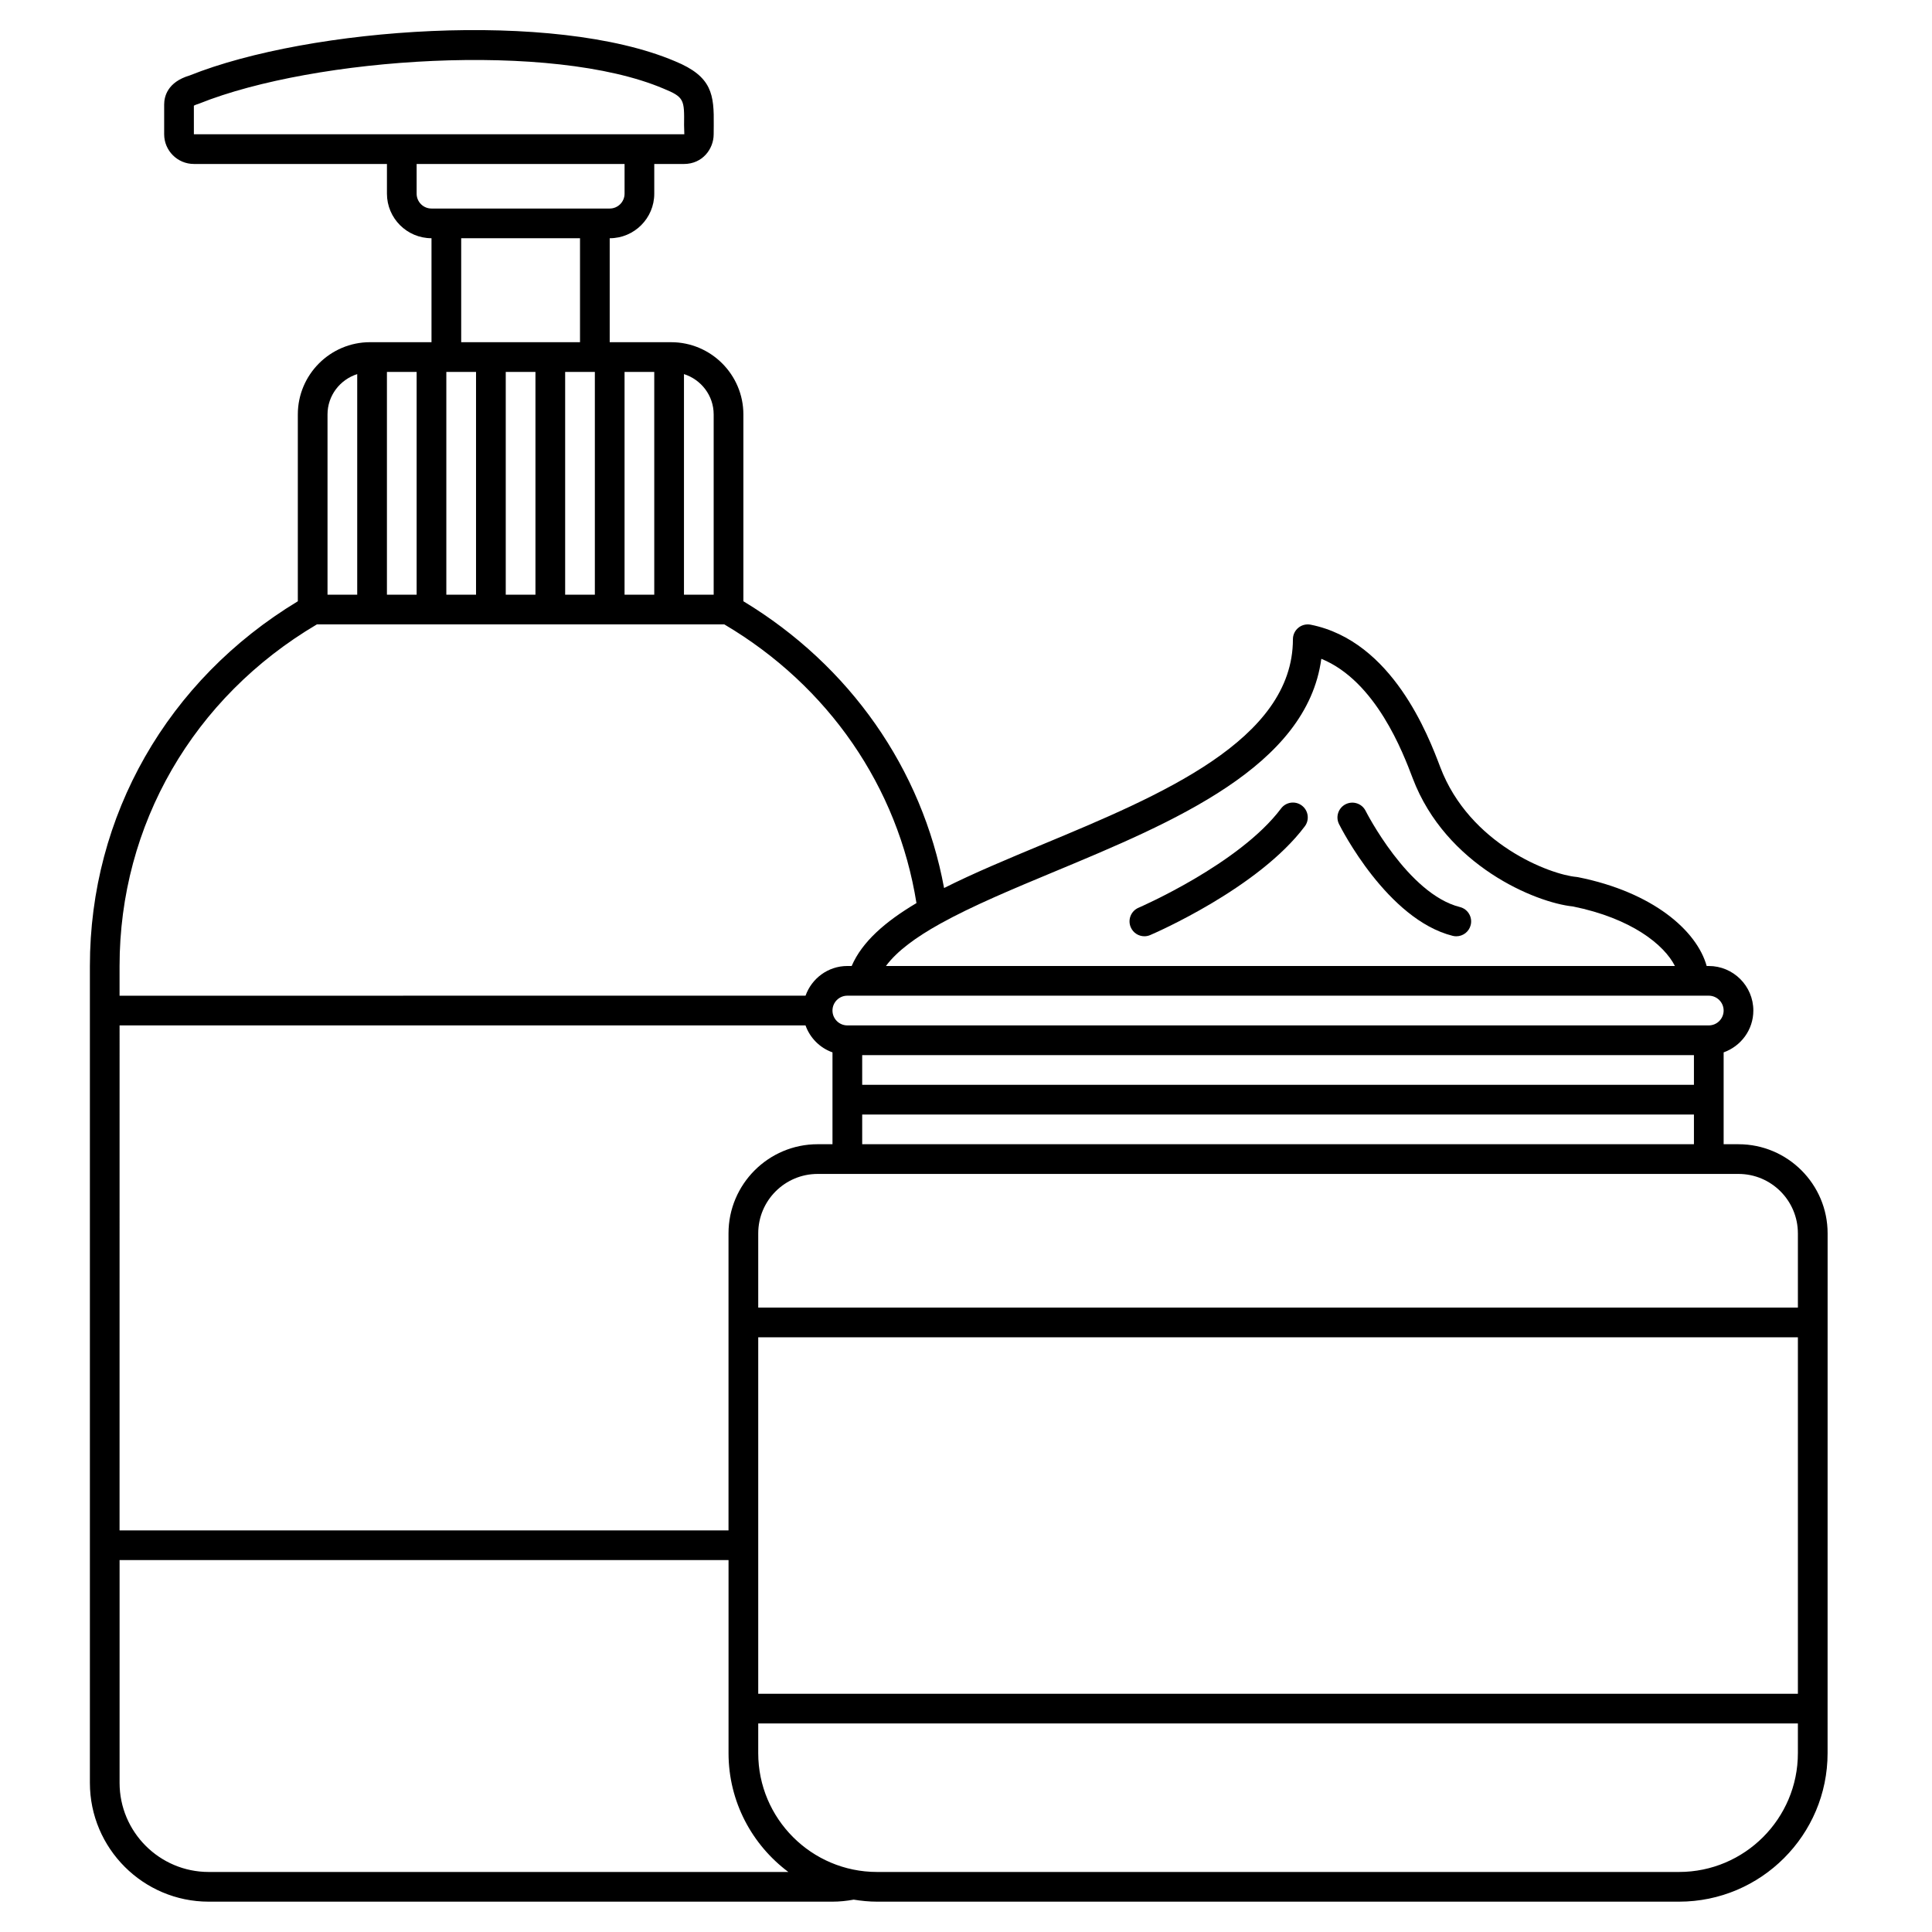 <?xml version="1.0" encoding="UTF-8"?>
<!-- Uploaded to: ICON Repo, www.iconrepo.com, Generator: ICON Repo Mixer Tools -->
<svg fill="#000000" width="800px" height="800px" version="1.1" viewBox="144 144 512 512" xmlns="http://www.w3.org/2000/svg">
 <g>
  <path d="m604.72 447.23h-3.938v-24.34c4.57-1.629 7.871-5.961 7.871-11.082 0-6.512-5.297-11.809-11.809-11.809h-0.559c-2.594-9.332-14.195-19.562-34.094-23.539-0.141-0.027-0.281-0.047-0.422-0.062-6.926-0.613-28.324-8.621-36.09-29.113-3.129-8.262-12.66-33.398-34.336-37.734-1.156-0.227-2.359 0.066-3.266 0.816-0.91 0.746-1.441 1.859-1.441 3.039 0 26.754-35.211 41.41-66.277 54.348-9.445 3.934-18.41 7.668-26.168 11.582-5.836-31.574-24.953-58.93-53.188-76v-49.504c0-10.555-8.594-19.145-19.148-19.145h-16.277v-27.551c6.512 0 11.809-5.297 11.809-11.809v-7.871h7.871c4.93 0 7.871-4.004 7.871-7.871l0.02-2.336c0.09-8.148-0.344-12.957-10.289-17.031-32.047-13.605-96.75-8.984-128.61 3.785-5.871 1.746-6.746 5.578-6.746 7.707v7.871c0 4.34 3.531 7.871 7.871 7.871h51.168v7.871c0 6.512 5.297 11.809 11.809 11.809v27.551h-16.281c-10.559 0-19.145 8.59-19.145 19.145v49.516c-34.531 20.871-55.105 56.809-55.105 96.648v216.48c0 17.363 14.125 31.488 31.488 31.488h165.31c1.883 0 3.766-0.199 5.621-0.535 2.019 0.324 4.078 0.535 6.188 0.535h212.54c21.703 0 39.359-17.656 39.359-39.359l0.008-137.75c0-13.023-10.598-23.617-23.617-23.617zm-429.03-31.488h181.78c1.188 3.332 3.812 5.961 7.148 7.148v24.34h-3.938c-13.023 0-23.617 10.594-23.617 23.617v78.719h-161.38zm417.22 7.871v7.871h-220.42v-7.871zm-247.97 74.785h275.52v94.465h-275.52zm275.52-27.551v19.68h-275.52v-19.68c0-8.684 7.062-15.742 15.742-15.742h244.03c8.688-0.004 15.746 7.059 15.746 15.742zm-247.97-23.617v-7.871h220.42v7.871zm228.29-35.426c0 2.168-1.762 3.938-3.938 3.938h-228.29c-2.172 0-3.938-1.766-3.938-3.938 0-2.168 1.762-3.938 3.938-3.938h228.29c2.172 0.004 3.938 1.77 3.938 3.938zm-177.4-36.785c31.488-13.109 66.949-27.871 70.781-56.434 14.465 5.91 21.652 24.879 24.211 31.637 8.793 23.215 32.652 33.004 42.465 33.996 15.5 3.144 24.172 10.125 27.035 15.781h-209.09c2.922-3.953 7.953-7.625 14.301-11.16 0.059-0.031 0.121-0.062 0.176-0.098 8.445-4.684 19.125-9.145 30.121-13.723zm-90.25-121.19v47.766h-7.871v-58.457c4.547 1.453 7.871 5.668 7.871 10.691zm-23.617 47.766v-59.039h7.871v59.039zm-15.742 0v-59.039h7.871v59.039zm-15.742 0v-59.039h7.871v59.039zm-15.746 0v-59.039h7.871v59.039zm-15.742 0v-59.039h7.871v59.039zm-51.168-129.59c0.207-0.117 0.633-0.32 1.465-0.574 30.637-12.27 93.395-16.508 123-3.949 5.531 2.266 5.523 2.969 5.449 9.676l0.066 2.422s-0.027 0.004-0.082 0.004h-129.89l-0.004-7.578zm59.039 23.32v-7.871h55.105v7.871c0 2.168-1.762 3.938-3.938 3.938h-47.23c-2.176 0-3.938-1.766-3.938-3.938zm11.809 11.809h31.488v27.551h-31.488zm-35.426 46.699c0-5.023 3.324-9.238 7.871-10.691v58.457h-7.871zm-2.812 55.637h107.97c27.602 16.309 46.004 43.059 50.918 73.859-8.25 4.894-14.402 10.238-17.168 16.668h-1.145c-5.125 0-9.453 3.301-11.082 7.871l-181.79 0.004v-7.871c0-37.434 19.539-71.188 52.293-90.531zm-28.676 330.62c-13.023 0-23.617-10.594-23.617-23.617v-59.039h161.38v51.168c0 12.883 6.25 24.305 15.848 31.488zm389.66 0h-212.54c-17.363 0-31.488-14.125-31.488-31.488v-7.871h275.52v7.871c0 17.363-14.125 31.488-31.488 31.488z"/>
  <path d="m447.28 392.12c0.516 0 1.043-0.102 1.547-0.324 1.164-0.496 28.66-12.41 40.957-28.809 1.309-1.738 0.953-4.207-0.789-5.512-1.73-1.309-4.203-0.953-5.508 0.789-11.027 14.703-37.496 26.184-37.766 26.297-1.996 0.859-2.922 3.172-2.062 5.168 0.641 1.5 2.09 2.391 3.621 2.391z"/>
  <path d="m528.98 392.01c0.32 0.082 0.641 0.117 0.957 0.117 1.762 0 3.367-1.191 3.812-2.981 0.531-2.109-0.75-4.246-2.867-4.773-13.785-3.445-24.875-25.277-24.984-25.496-0.977-1.945-3.336-2.719-5.281-1.754-1.945 0.977-2.731 3.336-1.758 5.277 0.516 1.031 12.816 25.285 30.121 29.609z"/>
 </g>
</svg>